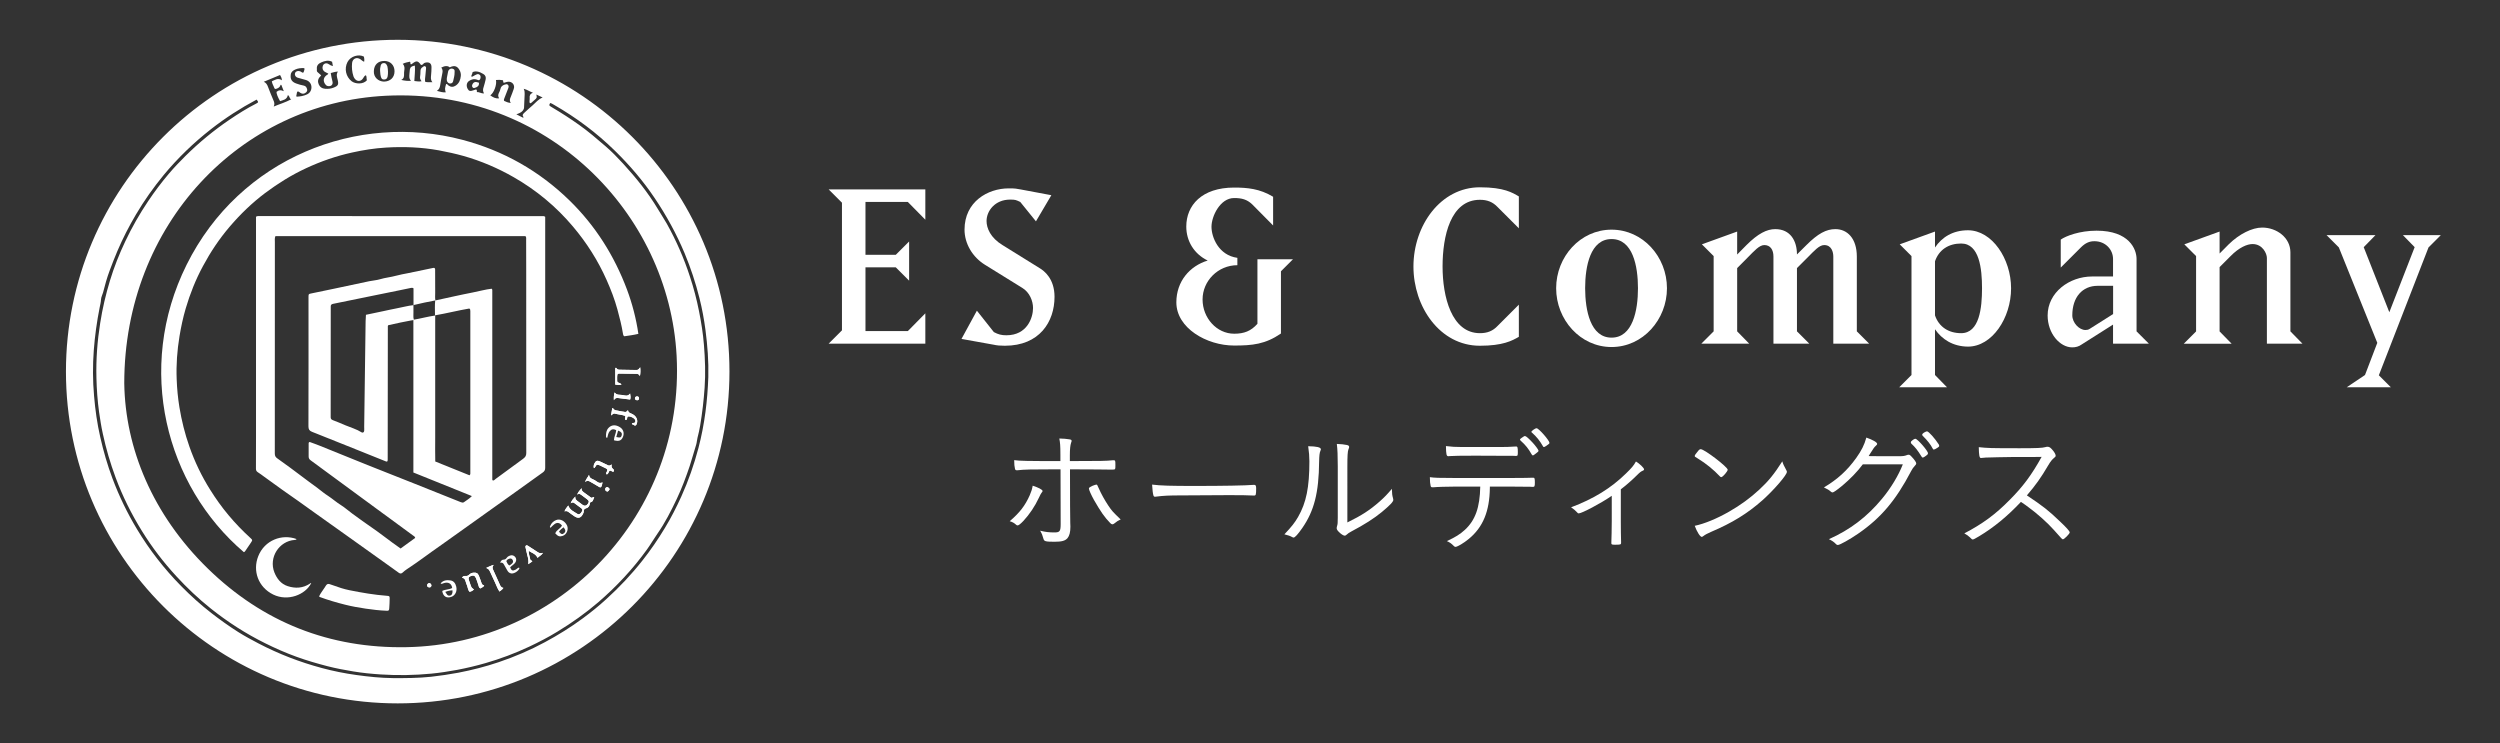<?xml version="1.0" encoding="utf-8"?>
<!-- Generator: Adobe Illustrator 25.2.0, SVG Export Plug-In . SVG Version: 6.00 Build 0)  -->
<svg version="1.1" id="レイヤー_1" xmlns="http://www.w3.org/2000/svg" xmlns:xlink="http://www.w3.org/1999/xlink" x="0px"
	 y="0px" viewBox="0 0 370 110" style="enable-background:new 0 0 370 110;" xml:space="preserve">
<rect x="0" y="0" width="370" height="110" fill="#333333" stroke="none"/>
<style type="text/css">
	.st0{fill:#FFF;}
	.st1{fill:none;}
</style>
<g>
	<g>
		<g>
			<g>
				<g>
					<g>
						<g>
							<path class="st0" d="M136.95,50.86h-14.31l1.97-1.97V30l-1.97-1.97h14.31v4.49l-2.59-2.63h-6.27v7.82h4.49l1.97-1.97v5.8
								l-1.97-1.97h-4.49V49h6.27l2.59-2.63V50.86z"/>
							<path class="st0" d="M156.07,43.93c0,3.68-2.21,7.24-7.35,7.24c-0.7,0-1.16-0.04-1.7-0.16l-4.72-0.85l2.28-4.18l2.51,3.17
								c0.66,0.35,1.12,0.47,1.86,0.47c3.06,0,3.94-2.59,3.94-4.03c0-1.04-0.5-2.32-1.59-2.98l-5.49-3.4
								c-1.9-1.16-3.06-3.18-3.06-5.22c0-4.14,3.44-6.11,6.54-6.11c1.04,0,1.08,0.04,1.78,0.16l4.53,0.85l-2.28,3.87L151,29.89
								c-0.66-0.31-0.73-0.35-1.51-0.35c-2.21,0-3.48,1.66-3.48,3.17c0,1.05,0.58,2.48,2.36,3.56l5.49,3.41
								C154.56,40.1,156.07,41.26,156.07,43.93z"/>
							<path class="st0" d="M179.3,33.56c0,1.55,1.05,4.22,3.83,4.6v1.09c-2.86,0-5.15,2.32-5.15,5.07c0,2.74,2.09,5.07,4.68,5.07
								c1.47,0,2.48-0.39,3.44-1.47v-9.55h5.26l-1.78,1.78v9.21c-2.32,1.59-4.22,1.78-6.93,1.78c-4.06,0-8.55-2.59-8.55-6.39
								c0-3.1,1.97-5.38,4.64-6.19c-2.01-0.97-3.17-2.87-3.17-5.03c0-3.13,2.28-5.77,7.08-5.77c1.93,0,3.79,0.16,5.77,1.36v4.25
								l-3.1-3.13c-0.77-0.73-1.55-0.93-2.67-0.93C180.58,29.31,179.3,32.01,179.3,33.56z"/>
							<path class="st0" d="M219.02,27.72c3.6,0,4.84,0.81,5.77,1.35v4.72l-3.13-3.13c-0.74-0.78-1.55-1.09-2.63-1.09
								c-4.37,0-5.53,5.42-5.53,9.87s1.32,9.87,5.53,9.87c1.08,0,1.9-0.31,2.63-1.09l3.13-3.13v4.76c-1.01,0.58-2.36,1.32-5.77,1.32
								c-5.92,0-9.83-5.77-9.83-11.72C209.19,33.37,213.21,27.72,219.02,27.72z"/>
							<path class="st0" d="M230.31,42.66c0-4.65,3.56-8.67,8.2-8.67s8.2,4.02,8.2,8.67c0,4.64-3.56,8.7-8.2,8.7
								S230.31,47.3,230.31,42.66z M238.51,49.97c3.13,0,3.91-4.03,3.91-7.31c0-3.29-0.77-7.28-3.91-7.28
								c-3.13,0-3.91,3.99-3.91,7.28C234.61,45.94,235.38,49.97,238.51,49.97z"/>
							<path class="st0" d="M258.48,36.27c1.7-1.7,3.02-2.36,4.26-2.36c2.24,0,3.21,1.74,3.21,3.75l1.4-1.39
								c1.7-1.7,2.94-2.36,4.29-2.36c1.74,0,3.17,1.35,3.17,4.06v11.07l1.82,1.82h-5.3V37.97c0-0.62-0.23-1.7-1.35-1.7
								c-0.74,0-1.47,0.85-2.44,1.82l-1.59,1.59v9.36l1.82,1.82h-5.3V37.97c0-1.01-0.46-1.7-1.35-1.7c-0.74,0-1.47,0.85-2.44,1.82
								l-1.58,1.59v9.36l1.78,1.82h-7.08l1.82-1.82V37.9l-1.74-1.74l5.22-1.89v3.4L258.48,36.27z"/>
							<path class="st0" d="M286.38,48.73v6.77l1.78,1.82h-7.08l1.82-1.82V37.9l-1.74-1.74l5.22-1.89v2.36
								c1.01-1.51,2.63-2.55,4.88-2.55c3.56,0,6.38,4.22,6.38,8.59c0,4.41-2.82,8.63-6.38,8.63
								C289.01,51.28,287.39,50.2,286.38,48.73z M286.38,38.67v8.01c0.58,1.7,2.01,2.63,3.87,2.63c2.71,0,3.09-3.75,3.09-6.65
								c0-2.9-0.39-6.62-3.09-6.62C288.39,36.04,286.96,36.97,286.38,38.67z"/>
							<path class="st0" d="M307.97,36.62l-2.98,2.98v-4.14c0.77-0.54,2.79-1.32,5.3-1.32c4.84,0,5.92,2.75,5.92,4.18v10.72
								l1.82,1.82h-5.3v-2.82l-4.64,2.94c-0.43,0.31-0.89,0.43-1.4,0.43c-1.82,0-3.64-2.05-3.64-4.72c0-3.41,3.21-5.77,6.58-5.77
								h3.1v-2.59c0-1.39-1.12-2.63-2.75-2.63C309.25,35.69,308.63,35.96,307.97,36.62z M310.45,42.3c-2.25,0-3.75,1.67-3.75,4.37
								c0,1.12,1.04,2.17,1.94,2.17c0.27,0,0.42-0.04,0.62-0.16l3.48-2.2V42.3H310.45z"/>
							<path class="st0" d="M329.89,36.12c1.51-1.47,3.41-2.44,4.91-2.44c2.13,0,4.18,1.47,4.18,3.67v11.69l1.78,1.82h-5.26V38.17
								c0-0.62-0.62-2.05-2.12-2.05c-0.78,0-1.97,0.47-3.29,1.82l-1.59,1.59v9.52l1.78,1.82h-7.08l1.82-1.82V37.9l-1.74-1.74
								l5.22-1.89v3.25L329.89,36.12z"/>
							<path class="st0" d="M346.15,36.62l-1.82-1.82h7.24l-1.74,1.78l3.79,9.63l3.75-9.63l-1.74-1.78h5.61l-1.82,1.82l-7.35,18.92
								l1.78,1.78h-6.54l2.71-1.82l1.82-4.76L346.15,36.62z"/>
						</g>
					</g>
				</g>
			</g>
		</g>
		<g>
			<path class="st0" d="M46.06,86.31c-0.88,1.73-3.47,2.73-5.61,1.69c-2.26-1.1-3.08-3.54-2.23-5.68c0.94-2.38,3.52-3.34,5.67-2.54
				c-0.06,0.12-0.17,0.12-0.28,0.13c-2.31,0.17-3.87,2.6-3,4.81c0.37,0.92,0.97,1.71,1.97,2.03c1.14,0.37,2.25,0.31,3.28-0.37
				C45.91,86.36,45.97,86.26,46.06,86.31"/>
			<path class="st0" d="M47.23,88.26c0.19-0.45,0.52-0.82,0.77-1.23c0.44-0.72,0.46-0.71,1.22-0.43c0.81,0.3,1.64,0.58,2.49,0.75
				c1.84,0.37,3.69,0.69,5.57,0.83c0.35,0.02,0.4,0.06,0.39,0.4c-0.01,0.48-0.02,0.95-0.06,1.43c-0.02,0.35-0.08,0.4-0.41,0.38
				c-1.03-0.04-2.05-0.16-3.07-0.31c-1.02-0.15-2.03-0.33-3.03-0.58c-1.28-0.32-2.55-0.69-3.79-1.15
				C47.29,88.33,47.27,88.3,47.23,88.26"/>
			<path class="st0" d="M36.09,81.72c-11.53-9.82-16.11-27.17-8.47-42.54C35.5,23.34,52.94,16.59,68.46,20.7
				c6.05,1.6,11.34,4.59,15.83,8.97c3.83,3.74,6.62,8.17,8.5,13.17c0.79,2.12,1.36,4.31,1.69,6.57c-0.74,0.18-1.43,0.26-2.09,0.36
				c-0.16-0.12-0.17-0.26-0.19-0.38c-0.19-1.21-0.5-2.39-0.82-3.58c-0.41-1.51-0.97-2.95-1.6-4.37c-1.28-2.88-2.95-5.51-4.98-7.91
				c-2.49-2.96-5.43-5.39-8.78-7.31c-2.34-1.34-4.8-2.39-7.39-3.13c-1.22-0.34-2.44-0.61-3.68-0.84c-2.6-0.47-5.21-0.57-7.83-0.41
				c-1.68,0.1-3.34,0.36-5,0.73c-2.37,0.52-4.64,1.31-6.83,2.33c-2.15,1-4.14,2.24-6.04,3.66c-1.94,1.46-3.67,3.13-5.25,4.98
				c-1.54,1.8-2.84,3.75-3.96,5.84c-1.08,2-1.92,4.11-2.56,6.29c-0.39,1.33-0.68,2.69-0.91,4.07c-0.35,2.13-0.51,4.26-0.42,6.41
				c0.05,1.37,0.18,2.74,0.4,4.1c0.33,2,0.81,3.94,1.48,5.84c0.79,2.25,1.81,4.38,3.08,6.4c0.82,1.31,1.71,2.56,2.7,3.74
				c1,1.2,2.08,2.32,3.23,3.37c0.35,0.32,0.35,0.33,0.09,0.72c-0.25,0.38-0.51,0.76-0.77,1.14C36.28,81.56,36.23,81.68,36.09,81.72"
				/>
			<g>
				<path class="st0" d="M66.62,12.36c0.25,0,0.41-0.14,0.45-0.37c0.08-0.4,0.22-0.79,0.21-1.28c-0.02-0.12,0.09-0.36-0.17-0.49
					c-0.19-0.1-0.38-0.1-0.55,0.02c-0.15,0.09-0.22,0.24-0.25,0.4c-0.06,0.29-0.12,0.57-0.17,0.86c-0.02,0.14-0.03,0.29,0,0.44
					C66.18,12.17,66.41,12.37,66.62,12.36z"/>
				<path class="st0" d="M56.3,11.03c0.01,0.1,0.04,0.19,0.06,0.29c0.09,0.34,0.21,0.45,0.47,0.45c0.31,0,0.47-0.14,0.54-0.46
					c0.09-0.49,0.06-0.97-0.03-1.46c-0.02-0.09-0.08-0.18-0.12-0.26c-0.1-0.2-0.28-0.28-0.49-0.25c-0.19,0.03-0.32,0.15-0.38,0.34
					c-0.08,0.29-0.12,0.58-0.09,0.88C56.28,10.71,56.28,10.87,56.3,11.03z"/>
				<path class="st0" d="M70.31,12.99c0.35-0.11,0.63-0.28,0.57-0.75c-0.54-0.2-0.81-0.11-0.98,0.29c-0.06,0.15-0.05,0.29,0.06,0.41
					C70.04,13.06,70.17,13.04,70.31,12.99z"/>
				<path class="st0" d="M58.86,5.89c-27.12,0-49.1,21.99-49.1,49.1c0,27.12,21.98,49.11,49.1,49.11c27.12,0,49.1-21.99,49.1-49.11
					C107.97,27.88,85.98,5.89,58.86,5.89z M77.35,16.4c0.12-0.15,0.2-0.29,0.21-0.48c0.03-0.67,0.06-1.34,0.09-2.01
					c0.01-0.24-0.01-0.48-0.14-0.77c0.52,0.12,0.87,0.41,1.36,0.58c-0.41,0.16-0.52,0.43-0.48,0.79c0.03,0.24-0.08,0.49,0.01,0.73
					c0.14,0.09,0.22-0.01,0.3-0.08c0.13-0.12,0.27-0.24,0.41-0.36c0.37-0.32,0.37-0.32,0.27-0.81c0.3,0.14,0.57,0.27,0.93,0.44
					c-0.65,0.26-1.01,0.75-1.46,1.14c-0.44,0.36-0.85,0.76-1.27,1.14c-0.2,0.18-0.34,0.36-0.07,0.64c-0.04,0.02-0.08,0.04-0.12,0.06
					c-0.29-0.15-0.58-0.3-0.97-0.49C76.84,16.77,77.13,16.65,77.35,16.4z M73.4,11.84c0.37-0.04,0.7-0.03,1.01,0.03
					c0.12,0.12,0.02,0.25,0.11,0.36c0.03,0,0.08,0.01,0.12,0.01c0.17-0.05,0.34-0.12,0.52-0.14c0.64-0.08,1.11,0.49,0.86,1.1
					c-0.15,0.38-0.26,0.78-0.43,1.15c-0.12,0.27-0.23,0.55,0.01,0.89c-0.41-0.04-0.71-0.17-0.99-0.31
					c-0.08-0.18,0.01-0.31,0.06-0.45c0.18-0.47,0.37-0.94,0.55-1.42c0.07-0.18,0.1-0.36-0.05-0.51c-0.14-0.14-0.31-0.08-0.47-0.03
					c-0.33,0.11-0.57,0.28-0.64,0.66c-0.04,0.19-0.12,0.38-0.21,0.55c-0.13,0.26-0.18,0.52,0.02,0.82
					c-0.54,0.07-0.92-0.16-1.31-0.44C73.11,13.74,73.56,12.51,73.4,11.84z M69.41,11.99c0.36-0.25,0.77-0.36,1.2-0.19
					c0.14,0.06,0.27,0.13,0.4-0.01c0.14-0.15,0.16-0.51,0.05-0.65c-0.13-0.15-0.31-0.22-0.49-0.14c-0.2,0.07-0.38,0.19-0.56,0.29
					c-0.07,0.04-0.14,0.09-0.25,0.04c-0.04-0.19,0.15-0.34,0.15-0.53c-0.01-0.13,0.13-0.17,0.24-0.2c0.17-0.05,0.33-0.03,0.49-0.01
					c0.33,0.04,0.62,0.21,0.89,0.36c0.31,0.17,0.43,0.48,0.34,0.84c-0.09,0.36-0.17,0.73-0.29,1.09c-0.11,0.31-0.15,0.6,0.05,0.94
					c-0.43,0.04-0.71-0.23-1.01-0.18c-0.13-0.14,0.03-0.26-0.09-0.37c-0.03,0-0.08-0.03-0.13-0.02c-0.11,0.03-0.21,0.07-0.32,0.11
					c-0.47,0.18-0.69,0.13-0.87-0.22C68.98,12.7,69.05,12.24,69.41,11.99z M65.14,12.65c0.1-0.63,0.21-1.26,0.34-1.88
					c0.06-0.29,0.01-0.54-0.17-0.77c0.53-0.28,0.96-0.29,1.25-0.03c0.75-0.38,1.14-0.12,1.42,0.35c0.17,0.27,0.26,0.62,0.22,0.94
					c-0.06,0.55-0.24,1.06-0.74,1.4c-0.37,0.25-0.73,0.25-1.09-0.01c-0.1-0.07-0.16-0.22-0.34-0.23c-0.2,0.67-0.21,0.77-0.06,1.25
					c-0.44,0.03-0.84-0.09-1.31-0.22C64.99,13.23,65.09,12.96,65.14,12.65z M59.8,10.96c0-0.16,0-0.33,0.03-0.49
					c0.06-0.36,0.08-0.71-0.23-1.02c0.37-0.2,0.73-0.24,1.06-0.32c0.16,0.12,0.01,0.28,0.13,0.39c0.03,0,0.08,0,0.12-0.02
					c0.04-0.02,0.08-0.06,0.12-0.09c0.6-0.47,0.83-0.43,1.27,0.2c0.15,0.02,0.27-0.06,0.36-0.17c0.1-0.12,0.23-0.16,0.38-0.19
					c0.53-0.07,0.82,0.15,0.82,0.7c0,0.39-0.02,0.78-0.06,1.17c-0.03,0.36-0.09,0.71,0.2,1.05c-0.39,0-0.71,0.02-1.06-0.05
					c-0.09-0.3-0.01-0.59,0.01-0.87c0.03-0.36,0.07-0.72,0.1-1.07c0.01-0.15,0.03-0.31-0.15-0.38c-0.15-0.06-0.24,0.07-0.35,0.13
					c-0.23,0.14-0.33,0.34-0.32,0.61c0,0.28-0.02,0.56-0.06,0.83c-0.04,0.24,0.06,0.44,0.22,0.65c-0.4,0.09-0.7,0-1.07-0.03
					c0.03-0.78,0.15-1.53,0.08-2.28c-0.46,0.06-0.69,0.24-0.74,0.57c-0.03,0.21-0.05,0.42-0.06,0.64c-0.02,0.35-0.09,0.71,0.23,1.04
					c-0.5,0.04-0.92-0.01-1.45-0.13C59.82,11.61,59.8,11.28,59.8,10.96z M100.14,52.67c1.24,23.46-17.26,42.68-39.94,43.11
					C48.8,96,38.9,92.1,30.73,84.12c-8.17-7.98-12.19-17.79-12.34-27.38c0-23.54,17.16-41.5,38.75-42.57
					C80.84,13,99.01,31.46,100.14,52.67z M56.87,9.02c0.9,0,1.52,0.62,1.52,1.53c0,0.92-0.62,1.51-1.57,1.53
					c-0.83-0.03-1.54-0.63-1.49-1.55C55.36,9.55,55.98,9.02,56.87,9.02z M51.43,9.18c0.46-0.88,1.67-1.21,2.43-0.8
					c0.05,0.23,0.09,0.47,0.03,0.76c-0.24-0.09-0.38-0.25-0.55-0.37c-0.54-0.37-1.15-0.11-1.23,0.54c-0.07,0.67-0.01,1.34,0.2,1.98
					c0.04,0.12,0.11,0.24,0.18,0.34c0.34,0.48,0.95,0.46,1.25-0.05c0.11-0.18,0.19-0.36,0.42-0.45c0.14,0.25,0.06,0.53,0.14,0.75
					c-0.53,0.62-1.67,0.58-2.25,0.15C51.19,11.36,50.92,10.17,51.43,9.18z M46.9,10.23c-0.07-0.5,0.21-0.81,0.63-0.99
					c0.51-0.22,1.05-0.39,1.62-0.1c0.04,0.2,0.08,0.4,0.12,0.64c-0.24-0.06-0.42-0.14-0.59-0.27c-0.27-0.19-0.55-0.19-0.75,0
					c-0.23,0.22-0.27,0.64-0.08,0.9c0.12,0.18,0.27,0.27,0.74,0.48c-0.05,0.15-0.15,0.16-0.23,0.22c-0.47,0.34-0.57,0.79-0.28,1.28
					c0.09,0.15,0.22,0.29,0.4,0.34c0.51,0.12,0.86-0.2,0.72-0.7c-0.11-0.4-0.18-0.79-0.25-1.22c0.34-0.09,0.65-0.2,1.06-0.22
					c-0.29,0.44-0.13,0.84-0.03,1.24c0.16,0.69,0.06,0.88-0.61,1.14c-0.4,0.16-0.81,0.2-1.24,0.17c-0.46-0.03-0.8-0.27-0.97-0.68
					c-0.17-0.4-0.11-0.81,0.23-1.13c0.04-0.04,0.08-0.1,0.14-0.18c-0.22-0.19-0.43-0.38-0.58-0.52
					C46.84,10.45,46.92,10.34,46.9,10.23z M43.03,11.04c0.05-0.41,0.36-0.61,0.64-0.74c0.42-0.2,0.9-0.24,1.36-0.22
					c0.08,0.17,0,0.29-0.03,0.41c-0.08,0.32-0.14,0.34-0.41,0.16c-0.04-0.03-0.08-0.06-0.13-0.08c-0.3-0.14-0.67-0.04-0.77,0.2
					c-0.13,0.29,0.03,0.62,0.37,0.73c0.39,0.12,0.79,0.22,1.18,0.33c0.48,0.13,0.8,0.5,0.85,0.96c0.05,0.5-0.18,0.95-0.63,1.17
					c-0.49,0.24-1.02,0.32-1.57,0.35c-0.06-0.14-0.03-0.22,0-0.29c0.05-0.15,0.02-0.33,0.13-0.47c0.19-0.05,0.3,0.11,0.43,0.19
					c0.25,0.15,0.49,0.19,0.73,0.02c0.18-0.12,0.34-0.28,0.28-0.53c-0.07-0.27-0.18-0.51-0.53-0.57c-0.37-0.06-0.73-0.18-1.08-0.3
					C43.17,12.12,42.94,11.7,43.03,11.04z M41.45,11.1c0.13,0.23,0.26,0.44,0.27,0.78c-0.59-0.41-1.02-0.04-1.49,0.15
					c0.05,0.39,0.26,0.67,0.37,1c0.05,0.15,0.19,0.16,0.33,0.1c0.28-0.1,0.52-0.24,0.6-0.58c0.04,0.01,0.07,0.01,0.11,0.02
					c0.11,0.28,0.22,0.56,0.36,0.93c-0.42-0.22-0.77-0.17-1.08,0.1c0.01,0.3,0.16,0.71,0.53,1.37c0.46-0.17,1.01-0.21,1.15-0.89
					c0.31,0.13,0.18,0.48,0.5,0.62c-0.89,0.47-1.75,0.71-2.59,1.07c0.18-0.36,0.08-0.67-0.07-0.99c-0.28-0.63-0.52-1.27-0.77-1.91
					c-0.12-0.32-0.26-0.61-0.63-0.77C39.83,11.76,40.63,11.44,41.45,11.1z M104.41,60.97c-0.24,1.8-0.58,3.58-1.04,5.34
					c-0.65,2.45-1.48,4.84-2.53,7.16c-0.73,1.61-1.53,3.18-2.45,4.69c-1,1.66-2.09,3.25-3.29,4.77c-1.63,2.08-3.44,3.99-5.39,5.76
					c-1.1,1.01-2.26,1.94-3.45,2.82c-1.78,1.32-3.66,2.48-5.61,3.53c-2.2,1.19-4.48,2.16-6.84,2.96c-1.95,0.66-3.95,1.17-5.97,1.56
					c-1.34,0.25-2.68,0.45-4.03,0.6c-1.88,0.2-3.76,0.21-5.65,0.2c-1.83-0.02-3.63-0.21-5.43-0.46c-1.72-0.24-3.42-0.58-5.09-1.03
					c-3.25-0.87-6.37-2.07-9.36-3.63c-1.03-0.54-2.06-1.09-3.04-1.71c-1.36-0.86-2.67-1.8-3.95-2.79c-1.59-1.23-3.08-2.58-4.49-4.01
					c-2.5-2.54-4.68-5.34-6.52-8.4c-1.44-2.39-2.65-4.89-3.63-7.5c-0.75-2-1.34-4.04-1.81-6.12c-0.46-2.01-0.75-4.06-0.92-6.11
					c-0.2-2.25-0.21-4.52-0.04-6.78c0.16-2.11,0.45-4.2,0.86-6.27c0.08-0.42,0.19-0.82,0.21-1.25c0.02-0.34,0.21-0.66,0.3-1
					c0.28-1.1,0.58-2.2,0.98-3.26c0.36-0.96,0.73-1.92,1.13-2.86c0.8-1.88,1.73-3.69,2.77-5.45c1.21-2.05,2.58-3.98,4.09-5.82
					c2.08-2.51,4.42-4.77,6.99-6.78c2.12-1.66,4.37-3.11,6.77-4.39c0.29,0.38,0.29,0.41-0.08,0.6c-1.36,0.69-2.65,1.51-3.91,2.36
					c-2.35,1.59-4.54,3.4-6.55,5.39c-0.85,0.84-1.68,1.71-2.45,2.62c-1.1,1.3-2.12,2.65-3.07,4.07c-1.27,1.89-2.4,3.87-3.37,5.92
					c-0.9,1.89-1.67,3.83-2.28,5.84c-0.62,2.05-1.11,4.13-1.44,6.26c-0.43,2.7-0.63,5.4-0.56,8.13c0.04,1.69,0.16,3.37,0.39,5.04
					c0.16,1.09,0.32,2.17,0.56,3.24c0.47,2.19,1.1,4.34,1.88,6.44c1.03,2.79,2.35,5.43,3.91,7.95c1.48,2.4,3.19,4.63,5.1,6.7
					c1.57,1.71,3.26,3.31,5.08,4.76c2.51,2,5.18,3.72,8.05,5.14c1.52,0.76,3.08,1.44,4.68,2.02c1.49,0.54,3.01,0.98,4.55,1.38
					c1.25,0.32,2.52,0.56,3.8,0.77c1.36,0.23,2.73,0.36,4.1,0.45c2.49,0.16,4.98,0.12,7.46-0.12c1.29-0.12,2.57-0.33,3.84-0.56
					c1.41-0.27,2.81-0.6,4.19-1c2.22-0.64,4.37-1.45,6.46-2.43c1.44-0.68,2.85-1.41,4.2-2.24c2.12-1.29,4.14-2.72,6.03-4.34
					c2.7-2.33,5.12-4.92,7.21-7.82c0.54-0.75,1-1.56,1.53-2.31c1.14-1.63,2.03-3.39,2.88-5.18c0.75-1.58,1.35-3.2,1.91-4.86
					c0.35-1.05,0.62-2.12,0.96-3.18c0.1-0.33,0.1-0.67,0.19-1c0.15-0.59,0.29-1.18,0.39-1.79c0.31-1.86,0.53-3.72,0.66-5.61
					c0.15-2.11,0.07-4.22-0.1-6.33c-0.13-1.68-0.4-3.35-0.73-5c-0.34-1.72-0.78-3.41-1.33-5.07c-0.89-2.75-2.04-5.38-3.45-7.9
					c-0.41-0.72-0.88-1.41-1.3-2.13c-1.46-2.44-3.24-4.64-5.15-6.73c-0.83-0.9-1.68-1.78-2.61-2.58c-1.27-1.09-2.54-2.19-3.91-3.16
					c-1.28-0.91-2.6-1.76-3.95-2.56c-0.09-0.06-0.2-0.11-0.29-0.18c-0.21-0.15-0.21-0.16-0.04-0.49c0.2,0.04,0.37,0.15,0.56,0.26
					c3.29,1.89,6.31,4.14,9.02,6.8c2.19,2.14,4.18,4.46,5.89,7.01c1.74,2.58,3.22,5.29,4.43,8.16c0.9,2.16,1.63,4.38,2.2,6.65
					c0.39,1.55,0.68,3.13,0.89,4.72c0.3,2.31,0.48,4.63,0.42,6.96C104.77,57.51,104.64,59.24,104.41,60.97z"/>
			</g>
			<path class="st0" d="M37.89,32.07c0.12-0.04,0.19-0.09,0.27-0.09c14.11,0,28.22,0,42.32,0.01c0.06,0,0.12,0.05,0.21,0.1
				c0,0.2,0,0.42,0,0.63c0,12.17-0.01,24.35,0,36.52c0,0.33-0.12,0.52-0.35,0.68c-1.6,1.15-3.2,2.29-4.8,3.44
				c-2.63,1.88-5.26,3.75-7.89,5.63c-0.87,0.62-1.72,1.24-2.6,1.85c-1.62,1.12-3.18,2.33-4.84,3.41c-0.23,0.14-0.44,0.33-0.64,0.51
				c-0.19,0.17-0.37,0.15-0.57,0c-0.55-0.41-1.11-0.81-1.67-1.2c-1.98-1.41-3.97-2.82-5.94-4.24c-1.61-1.17-3.25-2.29-4.86-3.46
				c-1.56-1.15-3.16-2.24-4.74-3.36c-0.9-0.64-1.8-1.3-2.7-1.95c-0.31-0.23-0.62-0.46-0.95-0.67c-0.21-0.14-0.26-0.3-0.26-0.54
				c0.01-1.52,0.01-3.05,0.01-4.57c0-10.62,0-21.24,0-31.86C37.89,32.62,37.89,32.34,37.89,32.07 M61.2,45.15v-2.48
				c-0.17-0.11-0.3-0.07-0.42-0.05c-0.55,0.11-1.09,0.22-1.64,0.34c-1.44,0.29-2.88,0.59-4.32,0.88c-0.97,0.2-1.92,0.4-2.89,0.59
				c-0.88,0.18-1.76,0.37-2.64,0.54c-0.23,0.05-0.35,0.15-0.34,0.4c0.01,0.12,0,0.23,0,0.35c0,4.97-0.01,9.93-0.01,14.9
				c0,0.36,0.01,0.72,0,1.08c-0.01,0.23,0.05,0.38,0.31,0.48c0.63,0.23,1.24,0.5,1.86,0.76c0.81,0.34,1.66,0.57,2.41,1.05
				c0.17,0.11,0.37-0.02,0.38-0.23c0.02-0.19,0-0.39,0-0.59c0.07-5.21,0.14-10.42,0.21-15.63c0.01-0.31,0.03-0.61,0.05-0.95
				c0.88-0.18,1.72-0.36,2.57-0.54c0.66-0.14,1.31-0.29,1.96-0.41c0.84-0.15,1.65-0.39,2.5-0.48c0,0.36-0.01,0.72,0,1.08
				c0.02,0.35-0.06,0.71,0.06,1.07c1.06-0.17,2.08-0.47,3.16-0.61c0,1.26,0,2.45,0,3.64c0,1.2,0,2.39,0,3.59c0,1.2,0,2.39,0,3.59
				v3.64c0,1.2,0,2.39,0,3.59c0,1.19-0.02,2.38,0.01,3.55c1.74,0.7,3.42,1.38,5.06,2.04c0.07-0.06,0.09-0.07,0.09-0.09
				c0.01-0.05,0.04-0.09,0.04-0.14c0-8.02,0-16.05,0-24.08c0-0.08-0.01-0.16-0.03-0.24c0-0.01-0.01-0.03-0.03-0.04
				c-0.01-0.01-0.02-0.02-0.09-0.09c-1.65,0.28-3.32,0.71-5.08,1.01c-0.01-0.78-0.04-1.49,0.03-2.2c0.93-0.2,1.86-0.41,2.79-0.61
				c0.93-0.2,1.85-0.4,2.79-0.58c0.94-0.18,1.86-0.45,2.78-0.55c0.05,0.07,0.06,0.08,0.07,0.1c0.01,0.01,0.01,0.03,0.01,0.05
				c0,0.02,0.01,0.03,0.01,0.05c0,0.01,0,0.03,0,0.05c0,9.28,0,18.55,0,27.83c0,0.03,0,0.07,0,0.1c0,0.02,0,0.03,0,0.05
				c0,0.02,0,0.03,0.01,0.05c0,0.02,0.01,0.03,0.02,0.04c0,0.02,0.01,0.03,0.02,0.04c0.01,0.01,0.03,0.02,0.06,0.03
				c0.17-0.01,0.27-0.15,0.4-0.25c1.34-0.99,2.7-1.96,4.04-2.96c0.32-0.24,0.48-0.44,0.48-0.85c-0.01-9.1-0.01-18.19-0.01-27.29
				c0-1.43,0-2.85-0.01-4.28c0-0.17,0.05-0.36-0.1-0.54H40.76c-0.13,0.31-0.08,0.61-0.08,0.9c0,10.42,0,20.85-0.01,31.27
				c0,0.35,0.11,0.54,0.37,0.72c0.65,0.46,1.3,0.94,1.95,1.41c0.92,0.68,1.84,1.36,2.74,2.05c0.41,0.31,0.84,0.6,1.25,0.92
				c0.52,0.4,1.04,0.83,1.59,1.18c0.65,0.43,1.22,0.94,1.88,1.35c0.61,0.38,1.14,0.87,1.72,1.29c0.98,0.71,1.96,1.43,2.96,2.11
				c1.01,0.69,1.98,1.46,2.97,2.18c0.39,0.29,0.79,0.57,1.19,0.85c0.74-0.54,1.45-1.06,2.16-1.57c-0.05-0.22-0.2-0.27-0.31-0.35
				c-1.85-1.36-3.7-2.72-5.55-4.07c-3.21-2.35-6.4-4.71-9.61-7.06c-0.21-0.15-0.3-0.32-0.3-0.57c0.01-0.66,0-1.31,0-1.96
				c0-0.07,0.01-0.13,0.15-0.19c0.47,0.18,0.99,0.35,1.5,0.56c2.35,0.95,4.7,1.91,7.05,2.85c2.29,0.91,4.59,1.82,6.89,2.73
				c2.31,0.92,4.62,1.84,6.93,2.77c0.16,0.06,0.33,0.11,0.47,0c0.37-0.28,0.79-0.5,1.17-0.9c-2.92-1.18-5.78-2.33-8.66-3.49V47.36
				c-1.31,0.23-2.53,0.51-3.72,0.77c-0.05,0.09-0.06,0.1-0.06,0.12c-0.01,6.59-0.01,13.17-0.02,19.76c0,0.05,0,0.1-0.01,0.14
				c-0.01,0.03-0.01,0.07-0.03,0.1c-0.01,0.01-0.01,0.03-0.03,0.04c-0.01,0.01-0.03,0.01-0.04,0.02c-0.03,0-0.07,0.01-0.1,0
				c-2.03-0.81-4.05-1.63-6.08-2.44c-1.64-0.66-3.27-1.32-4.91-1.96c-0.39-0.15-0.53-0.37-0.53-0.8c0.02-6,0.01-12,0.01-17.99
				c0-0.41-0.01-0.82,0-1.23c0.01-0.38,0.02-0.38,0.41-0.46c1.14-0.24,2.28-0.47,3.41-0.71c1.73-0.36,3.46-0.73,5.18-1.1
				c0.53-0.11,1.08-0.14,1.58-0.29c0.78-0.24,1.59-0.3,2.37-0.52c0.58-0.16,1.18-0.26,1.77-0.38c1.24-0.26,2.47-0.51,3.7-0.77
				c0.1-0.02,0.19-0.04,0.27,0.05c0.06,0.07,0.05,0.15,0.05,0.23c0,1.13,0,2.26,0.01,3.39c0,0.38-0.04,0.75,0.03,1.13
				C63.37,44.65,62.28,44.9,61.2,45.15"/>
			<path class="st0" d="M85.42,73.2c0.33-0.21,0.51-0.03,0.7,0.11c0.25,0.2,0.5,0.37,0.75,0.56c0.31,0.24,0.34,0.4,0.13,0.69
				c-0.21,0.3-0.47,0.36-0.76,0.17c-0.23-0.16-0.45-0.33-0.67-0.5c-0.23-0.17-0.48-0.32-0.43-0.75c-0.29,0.33-0.52,0.55-0.69,1.01
				c0.38-0.28,0.53-0.04,0.72,0.09c0.27,0.19,0.53,0.38,0.79,0.58c0.26,0.2,0.28,0.27,0.14,0.57c-0.13,0.28-0.42,0.47-0.62,0.34
				c-0.51-0.34-1.14-0.56-1.38-1.26c-0.22,0.28-0.44,0.53-0.56,0.87c0.28-0.1,0.47-0.02,0.66,0.14c0.27,0.22,0.55,0.41,0.84,0.6
				c0.53,0.34,0.91,0.24,1.21-0.32c0.08-0.14,0.15-0.3,0.14-0.46c-0.01-0.21,0.12-0.36,0.3-0.4c0.38-0.09,0.52-0.34,0.6-0.67
				c0.02-0.09,0.01-0.23,0.12-0.25c0.41-0.09,0.36-0.47,0.53-0.71c-0.19-0.13-0.24,0.11-0.44,0.05c-0.28-0.21-0.61-0.44-0.94-0.68
				c-0.24-0.18-0.53-0.32-0.48-0.74C85.86,72.55,85.57,72.76,85.42,73.2"/>
			<path class="st0" d="M94.71,55.66c0.08-0.42,0.1-0.82,0.04-1.29c-0.3,0.4-0.3,0.4-0.69,0.4c-0.77-0.01-1.54-0.03-2.31-0.04
				c-0.19,0-0.36-0.01-0.48-0.19c-0.04-0.07-0.1-0.13-0.21-0.06v2.45c0.32,0.01,0.61,0.12,0.92,0c-0.11-0.19-0.28-0.22-0.43-0.28
				c-0.13-0.06-0.22-0.14-0.21-0.29c0.01-0.34-0.04-0.68,0.06-1c0.17-0.09,0.34-0.06,0.5-0.06c0.72,0.01,1.44,0.03,2.16,0.03
				C94.34,55.31,94.57,55.35,94.71,55.66"/>
			<path class="st0" d="M68.38,85.52c0.34,0.02,0.45,0.23,0.52,0.51c0.05,0.19,0.12,0.37,0.19,0.55c0.15,0.32,0.13,0.71,0.4,1
				c0.26-0.04,0.46-0.16,0.65-0.35c-0.35-0.24-0.35-0.24-0.5-0.65c-0.08-0.23-0.16-0.46-0.24-0.7c-0.12-0.36-0.05-0.5,0.3-0.64
				c0.35-0.14,0.59-0.05,0.74,0.32c0.15,0.38,0.27,0.76,0.39,1.15c0.05,0.16,0.07,0.32,0.31,0.37c0.12-0.18,0.44-0.14,0.51-0.48
				c-0.25,0.02-0.33-0.14-0.4-0.34c-0.12-0.35-0.24-0.71-0.38-1.05c-0.17-0.39-0.35-0.48-0.77-0.46c-0.24,0.02-0.46,0.1-0.62,0.26
				c-0.17,0.18-0.35,0.26-0.61,0.23C68.71,85.23,68.52,85.24,68.38,85.52"/>
			<path class="st0" d="M90.71,60.39c-0.03,0.02-0.07,0.03-0.1,0.04c-0.06,0.33-0.12,0.65-0.18,1.06c0.22-0.13,0.34-0.34,0.55-0.28
				c0.52,0.14,1.06,0.16,1.57,0.35c0.04,0.21-0.13,0.4,0.02,0.59c0.39,0.02,0.12-0.44,0.4-0.52c0.28-0.02,0.57,0.1,0.83,0.28
				c0.16,0.11,0.28,0.29,0.23,0.51c-0.04,0.17-0.21,0.18-0.36,0.19c-0.07,0-0.12,0.02-0.15,0.09c0.01,0.13,0.13,0.12,0.22,0.16
				c0.1,0.05,0.18,0.14,0.28,0.12c0.1-0.03,0.13-0.08,0.17-0.14c0.33-0.65-0.03-1.34-0.76-1.63c-0.26-0.1-0.46-0.2-0.49-0.51
				c-0.28,0.31-0.28,0.31-0.68,0.23c-0.18-0.04-0.36-0.03-0.53-0.09C91.38,60.73,90.93,60.83,90.71,60.39"/>
			<path class="st0" d="M71.96,84.05c0.39,0.21,0.4,0.21,0.57,0.57c0.24,0.52,0.47,1.04,0.72,1.55c0.22,0.44,0.36,0.92,0.67,1.38
				c0.2-0.19,0.43-0.28,0.58-0.54c-0.35-0.05-0.45-0.32-0.56-0.56c-0.31-0.68-0.61-1.37-0.92-2.04c-0.12-0.25-0.22-0.48,0.06-0.81
				C72.62,83.73,72.32,83.89,71.96,84.05"/>
			<path class="st0" d="M78.25,81.52c0.45,0.31,1.03,0.43,1.31,1.04c0.22-0.26,0.57-0.35,0.79-0.74c-0.38,0.13-0.61,0-0.85-0.16
				c-0.4-0.27-0.8-0.51-1.2-0.78c-0.07-0.04-0.13-0.09-0.2-0.13c-0.09-0.06-0.19-0.07-0.27,0c-0.07,0.06-0.08,0.14-0.06,0.22
				c0.06,0.24,0.11,0.48,0.16,0.72c0.11,0.58,0.38,1.13,0.24,1.8c0.24-0.18,0.46-0.27,0.62-0.44c-0.11-0.11-0.29-0.11-0.32-0.29
				C78.41,82.37,78.22,81.99,78.25,81.52"/>
			<path class="st0" d="M90.54,68.74c-0.38,0.21-0.38,0.21-0.65,0.08c-0.37-0.17-0.73-0.35-1.1-0.52c-0.23-0.1-0.47-0.19-0.67,0.06
				c-0.21,0.27-0.33,0.57-0.24,0.92c0.05-0.01,0.07-0.01,0.08-0.02c0.04-0.05,0.08-0.1,0.12-0.15c0.2-0.37,0.3-0.41,0.69-0.23
				c0.3,0.13,0.59,0.3,0.88,0.43c0.23,0.1,0.29,0.24,0.17,0.46c-0.06,0.14-0.21,0.27-0.05,0.44c0.33-0.04,0.25-0.44,0.49-0.56
				c0.2-0.03,0.33,0.21,0.54,0.16c0.06-0.25,0.08-0.27-0.08-0.4C90.55,69.25,90.44,69.07,90.54,68.74"/>
			<path class="st0" d="M86.59,71.34c0.36-0.3,0.59-0.14,0.82-0.01c0.37,0.22,0.74,0.42,1.1,0.64c0.13,0.07,0.23,0.2,0.42,0.14
				c0.17-0.18,0.17-0.42,0.24-0.72c-0.52,0.26-0.82-0.12-1.15-0.32c-0.33-0.19-0.8-0.24-0.85-0.79
				C87.01,70.62,86.75,70.87,86.59,71.34"/>
			<path class="st0" d="M93.26,59.13c0.12-0.3,0.03-0.54,0-0.89c-0.36,0.49-0.78,0.28-1.15,0.22c-0.38-0.06-0.82,0.06-1.15-0.38
				c-0.1,0.39-0.13,0.7-0.1,1.15c0.23-0.42,0.53-0.34,0.81-0.3C92.18,58.99,92.7,59.07,93.26,59.13"/>
			<path class="st0" d="M63.85,86.63c-0.01-0.16-0.17-0.33-0.31-0.33c-0.17,0-0.35,0.19-0.33,0.36c0.02,0.2,0.17,0.27,0.35,0.28
				C63.75,86.93,63.84,86.81,63.85,86.63"/>
			<path class="st0" d="M94.58,58.96c-0.01-0.18-0.1-0.28-0.29-0.3c-0.17-0.01-0.33,0.13-0.32,0.29c0.01,0.2,0.15,0.28,0.33,0.28
				C94.46,59.24,94.56,59.15,94.58,58.96"/>
			<path class="st0" d="M90.23,72.37c-0.14-0.11-0.2-0.33-0.44-0.26c-0.13,0.04-0.22,0.16-0.22,0.3c0,0.21,0.15,0.31,0.33,0.35
				C90.05,72.68,90.15,72.57,90.23,72.37"/>
			<path class="st0" d="M85.42,73.2c0.15-0.44,0.44-0.65,0.67-0.95c-0.06,0.42,0.24,0.56,0.48,0.74c0.33,0.24,0.66,0.48,0.94,0.68
				c0.19,0.06,0.25-0.18,0.44-0.05c-0.17,0.24-0.12,0.63-0.53,0.71c-0.11,0.02-0.1,0.16-0.12,0.25c-0.08,0.34-0.22,0.58-0.6,0.67
				c-0.17,0.04-0.3,0.18-0.3,0.4c0.01,0.17-0.06,0.32-0.14,0.46c-0.29,0.56-0.68,0.66-1.21,0.32c-0.29-0.19-0.57-0.39-0.84-0.6
				c-0.19-0.16-0.38-0.25-0.66-0.14c0.12-0.34,0.34-0.59,0.56-0.87c0.24,0.69,0.87,0.92,1.38,1.26c0.19,0.13,0.49-0.06,0.62-0.34
				c0.15-0.3,0.13-0.37-0.14-0.57c-0.26-0.2-0.53-0.39-0.79-0.58c-0.19-0.13-0.35-0.37-0.72-0.09c0.17-0.46,0.4-0.69,0.69-1.01
				c-0.05,0.43,0.2,0.58,0.43,0.75c0.23,0.16,0.44,0.34,0.67,0.5c0.29,0.19,0.55,0.13,0.76-0.17c0.2-0.3,0.18-0.45-0.13-0.69
				c-0.25-0.19-0.5-0.36-0.75-0.56C85.93,73.16,85.75,72.99,85.42,73.2"/>
			<path class="st0" d="M94.71,55.66c-0.13-0.31-0.36-0.35-0.65-0.35c-0.72,0.01-1.44-0.02-2.16-0.03c-0.16,0-0.33-0.03-0.5,0.06
				c-0.1,0.32-0.05,0.67-0.06,1c-0.01,0.15,0.08,0.23,0.21,0.29c0.15,0.06,0.32,0.09,0.43,0.28c-0.31,0.12-0.6,0.01-0.92,0v-2.45
				c0.11-0.07,0.17-0.01,0.21,0.06c0.11,0.18,0.29,0.19,0.48,0.19c0.77,0.01,1.53,0.03,2.31,0.04c0.38,0,0.38,0,0.69-0.4
				C94.8,54.84,94.79,55.24,94.71,55.66"/>
			<path class="st0" d="M68.38,85.52c0.14-0.28,0.33-0.29,0.5-0.27c0.25,0.03,0.43-0.05,0.61-0.23c0.16-0.16,0.38-0.24,0.62-0.26
				c0.42-0.03,0.6,0.07,0.77,0.46c0.14,0.34,0.26,0.7,0.38,1.05c0.07,0.2,0.15,0.35,0.4,0.34c-0.07,0.34-0.39,0.3-0.51,0.48
				c-0.24-0.05-0.26-0.21-0.31-0.37c-0.12-0.39-0.24-0.78-0.39-1.15c-0.15-0.37-0.39-0.46-0.74-0.32c-0.35,0.14-0.42,0.28-0.3,0.64
				c0.08,0.23,0.16,0.46,0.24,0.7c0.15,0.41,0.15,0.41,0.5,0.65c-0.19,0.19-0.4,0.31-0.65,0.35c-0.27-0.29-0.25-0.68-0.4-1
				c-0.08-0.17-0.14-0.36-0.19-0.55C68.83,85.75,68.72,85.54,68.38,85.52"/>
			<path class="st0" d="M90.71,60.39c0.22,0.44,0.67,0.34,1.02,0.45c0.17,0.06,0.36,0.05,0.53,0.09c0.39,0.08,0.39,0.08,0.68-0.23
				c0.03,0.31,0.22,0.41,0.49,0.51c0.74,0.29,1.09,0.98,0.76,1.63c-0.04,0.06-0.07,0.11-0.17,0.14c-0.1,0.03-0.18-0.07-0.28-0.12
				c-0.08-0.04-0.2-0.03-0.22-0.16c0.03-0.07,0.09-0.09,0.15-0.09c0.15-0.01,0.32-0.02,0.36-0.19c0.05-0.21-0.07-0.39-0.23-0.51
				c-0.25-0.18-0.54-0.3-0.83-0.28c-0.28,0.08-0.01,0.54-0.4,0.52c-0.15-0.19,0.02-0.39-0.02-0.59c-0.51-0.19-1.05-0.21-1.57-0.35
				c-0.21-0.06-0.33,0.15-0.55,0.28c0.07-0.4,0.13-0.73,0.18-1.06C90.64,60.42,90.68,60.4,90.71,60.39"/>
			<path class="st0" d="M71.96,84.05c0.37-0.16,0.66-0.33,1.12-0.45c-0.28,0.32-0.18,0.56-0.06,0.81c0.32,0.67,0.61,1.36,0.92,2.04
				c0.11,0.25,0.21,0.51,0.56,0.56c-0.15,0.26-0.38,0.35-0.58,0.54c-0.31-0.45-0.45-0.93-0.67-1.38c-0.25-0.51-0.48-1.03-0.72-1.55
				C72.35,84.26,72.35,84.27,71.96,84.05"/>
			<path class="st0" d="M78.25,81.52c-0.03,0.47,0.16,0.85,0.22,1.25c0.02,0.18,0.21,0.18,0.32,0.29c-0.16,0.18-0.37,0.26-0.62,0.44
				c0.14-0.68-0.13-1.22-0.24-1.8c-0.05-0.24-0.1-0.48-0.16-0.72c-0.02-0.08-0.01-0.16,0.06-0.22c0.09-0.07,0.18-0.06,0.27,0
				c0.07,0.04,0.13,0.09,0.2,0.13c0.4,0.26,0.8,0.51,1.2,0.78c0.23,0.16,0.47,0.29,0.85,0.16c-0.22,0.39-0.57,0.48-0.79,0.74
				C79.28,81.95,78.7,81.83,78.25,81.52"/>
			<path class="st0" d="M90.54,68.74c-0.1,0.33,0.01,0.51,0.2,0.67c0.16,0.14,0.15,0.15,0.08,0.4c-0.21,0.06-0.34-0.19-0.54-0.16
				c-0.25,0.11-0.16,0.52-0.49,0.56c-0.16-0.17-0.02-0.31,0.05-0.44c0.12-0.23,0.06-0.36-0.17-0.46c-0.3-0.13-0.59-0.29-0.88-0.43
				c-0.39-0.17-0.5-0.13-0.69,0.23c-0.03,0.05-0.08,0.1-0.12,0.15c-0.01,0.01-0.03,0.01-0.08,0.02c-0.1-0.36,0.03-0.65,0.24-0.92
				c0.2-0.26,0.44-0.16,0.67-0.06c0.37,0.17,0.74,0.35,1.1,0.52C90.17,68.96,90.17,68.95,90.54,68.74"/>
			<path class="st0" d="M86.59,71.34c0.15-0.47,0.42-0.72,0.59-1.06c0.05,0.55,0.52,0.6,0.85,0.79c0.33,0.19,0.62,0.57,1.15,0.32
				c-0.08,0.3-0.08,0.54-0.24,0.72c-0.19,0.05-0.29-0.07-0.42-0.14c-0.36-0.21-0.74-0.42-1.1-0.64
				C87.18,71.2,86.96,71.04,86.59,71.34"/>
			<path class="st0" d="M93.26,59.13c-0.56-0.07-1.08-0.14-1.6-0.2c-0.28-0.03-0.58-0.12-0.81,0.3c-0.03-0.45,0-0.76,0.1-1.15
				c0.33,0.44,0.77,0.32,1.15,0.38c0.37,0.06,0.79,0.27,1.15-0.22C93.3,58.59,93.38,58.83,93.26,59.13"/>
			<path class="st0" d="M63.85,86.63c-0.01,0.18-0.1,0.3-0.29,0.3c-0.17,0-0.32-0.08-0.35-0.28c-0.02-0.16,0.15-0.35,0.33-0.36
				C63.68,86.3,63.84,86.47,63.85,86.63"/>
			<path class="st0" d="M94.58,58.96c-0.02,0.19-0.11,0.28-0.28,0.28c-0.18-0.01-0.31-0.08-0.33-0.28c-0.01-0.16,0.15-0.3,0.32-0.29
				C94.48,58.67,94.57,58.78,94.58,58.96"/>
			<path class="st0" d="M90.23,72.37c-0.08,0.2-0.17,0.31-0.33,0.38c-0.19-0.04-0.33-0.13-0.33-0.35c0-0.14,0.08-0.25,0.22-0.3
				C90.03,72.04,90.08,72.26,90.23,72.37"/>
			<path class="st0" d="M76.82,84c-0.2,0.03-0.32,0.21-0.49,0.3c-0.46,0.23-0.63,0.17-0.83-0.33c0.24-0.27,0.58-0.42,0.78-0.73
				c0.16-0.26,0.16-0.56-0.01-0.78c-0.19-0.25-0.48-0.35-0.79-0.24c-0.19,0.07-0.37,0.17-0.48,0.33c-0.13,0.2-0.28,0.27-0.51,0.28
				c-0.2,0.01-0.35,0.15-0.47,0.46c0.33-0.08,0.46,0.07,0.57,0.27c0.16,0.28,0.32,0.57,0.48,0.85c0.13,0.24,0.31,0.42,0.6,0.46
				c0.42,0.06,1.05-0.34,1.21-0.76C76.87,84.08,76.84,84.04,76.82,84z M74.94,83.06c0.07-0.24,0.26-0.3,0.44-0.37
				c0.18-0.07,0.35-0.03,0.47,0.15c0.11,0.18,0.12,0.34-0.01,0.5c-0.13,0.15-0.28,0.27-0.47,0.35
				C75.13,83.52,75.04,83.28,74.94,83.06z"/>
			<path class="st0" d="M83.93,77.79c-0.31-0.67-1.01-1.07-1.63-0.82c-0.4,0.16-0.71,0.46-0.87,0.87c-0.03,0.08-0.11,0.18,0.05,0.27
				c0.18-0.17,0.35-0.37,0.56-0.52c0.41-0.32,0.8-0.24,1.13,0.19c-0.22,0.48-0.83,0.64-0.99,1.16c0.42,0.47,0.66,0.51,1.1,0.37
				C83.89,79.11,84.17,78.32,83.93,77.79z M83.5,78.89c-0.26,0.24-0.42,0.21-0.77-0.19c0.17-0.27,0.41-0.48,0.68-0.66
				C83.72,78.42,83.75,78.66,83.5,78.89z"/>
			<path class="st0" d="M67.52,86.8c-0.12-0.47-0.37-0.83-0.86-0.9c-0.54-0.08-1.06-0.03-1.45,0.44c0.06,0.04,0.08,0.07,0.1,0.07
				c0.12,0,0.22-0.05,0.33-0.09c0.67-0.25,1.21,0.04,1.28,0.7c-0.45,0.26-1.02,0.19-1.47,0.44c0.12,0.83,0.67,1.15,1.42,0.85
				C67.36,88.1,67.7,87.51,67.52,86.8z M66.59,88.15c-0.41,0.08-0.48-0.28-0.69-0.55c0.4-0.16,0.73-0.22,1.07-0.23
				C67.01,87.81,66.88,88.1,66.59,88.15z"/>
			<path class="st0" d="M91.76,63.23c-0.64-0.41-1.25-0.37-1.69,0.09c-0.35,0.37-0.39,0.81-0.38,1.27c0,0.09,0.01,0.2,0.18,0.21
				c0.1-0.34,0.13-0.7,0.37-0.98c0.27-0.32,0.55-0.36,0.96-0.16c-0.04,0.5-0.32,0.96-0.34,1.5c0.75,0.21,1.11,0.06,1.35-0.53
				C92.42,64.09,92.25,63.54,91.76,63.23z M92.01,64.43c-0.08,0.33-0.22,0.38-0.8,0.25c0.09-0.34,0.18-0.64,0.27-0.95
				C91.94,63.9,92.1,64.1,92.01,64.43z"/>
		</g>
	</g>
	<g>
		<path class="st0" d="M154.3,72.66c0,0.08-0.02,0.12-0.14,0.26c-0.1,0.12-0.16,0.24-0.42,0.78c-0.58,1.24-1.36,2.4-2.26,3.38
			c-0.44,0.46-0.72,0.68-0.86,0.68c-0.1,0-0.16-0.02-0.24-0.1c-0.28-0.26-0.54-0.4-0.94-0.52c1.5-1.3,2.26-2.28,2.96-3.84
			c0.24-0.56,0.34-0.86,0.44-1.42C153.7,72.16,154.3,72.48,154.3,72.66z M156.08,69.46c-3.34,0-4.54,0.02-5.5,0.14
			c-0.04,0-0.08,0-0.1,0c-0.14,0-0.22-0.06-0.26-0.2c-0.08-0.34-0.12-0.7-0.12-1.3c0.82,0.12,1.94,0.14,6.84,0.14
			c0-0.66,0-0.66,0-0.96c0-1.34-0.04-1.74-0.16-2.38c0.62,0.02,1.02,0.04,1.48,0.12c0.26,0.04,0.34,0.1,0.34,0.22
			c0,0.08,0,0.08-0.08,0.3c-0.12,0.36-0.18,0.94-0.18,1.86v0.84c4.68,0,5.42-0.02,6.34-0.12c0.06,0,0.06,0,0.16,0
			c0.22,0,0.24,0.06,0.24,0.7c0,0.68,0,0.68-0.46,0.68c-0.08,0-0.24,0-0.46,0c-0.46-0.02-2.4-0.02-5.8-0.04
			c0,4.6,0.02,7.12,0.04,7.92c0.02,0.28,0.02,0.48,0.02,0.56c0,0.84-0.14,1.36-0.44,1.72c-0.34,0.38-0.84,0.52-1.9,0.52
			c-1.34,0-1.54-0.06-1.64-0.42c-0.16-0.58-0.24-0.76-0.5-1.22c0.78,0.2,1.32,0.26,2.12,0.26c0.8,0,0.92-0.18,0.92-1.28
			c0-1.6-0.02-7.24-0.02-8.06H156.08z M164.88,77.5c-0.08,0.06-0.18,0.1-0.24,0.1c-0.1,0-0.2-0.06-0.32-0.18
			c-0.86-0.88-1.42-1.7-2.42-3.44c-0.42-0.76-0.74-1.48-0.74-1.68c0-0.12,0.14-0.22,0.48-0.38c0.26-0.1,0.52-0.2,0.6-0.2
			c0.14,0,0.14,0,0.42,0.64c0.3,0.7,0.86,1.7,1.34,2.42c0.58,0.86,0.66,0.94,1.86,2.1C165.5,77.04,165.32,77.14,164.88,77.5z"/>
		<path class="st0" d="M176.87,71.92c4.02,0,7.54-0.06,8.66-0.16c0.04,0,0.08,0,0.12,0c0.18,0,0.26,0.14,0.26,0.5
			c0,0.94-0.04,1.08-0.28,1.08c-0.02,0-0.06,0-0.1,0c-0.4-0.04-2.2-0.06-3.58-0.06c-0.3,0-5.3,0.02-7,0.04
			c-2.02,0-2.7,0.04-3.84,0.18c-0.06,0.02-0.12,0.02-0.16,0.02c-0.12,0-0.2-0.06-0.24-0.18c-0.1-0.34-0.14-0.76-0.2-1.62
			C171.77,71.88,173.25,71.92,176.87,71.92z"/>
		<path class="st0" d="M195.49,66.5c0,0.06-0.02,0.1-0.06,0.2c-0.14,0.3-0.18,0.74-0.2,1.6c-0.04,4.64-0.74,7.32-2.5,9.86
			c-0.64,0.92-1.08,1.4-1.28,1.4c-0.06,0-0.12-0.02-0.22-0.08c-0.28-0.16-0.64-0.28-1.14-0.4c1.06-1.12,1.52-1.7,2.02-2.56
			c1.22-2.12,1.68-4.4,1.68-8.26c0-0.68-0.06-1.4-0.18-2.22C194.89,66.06,195.49,66.2,195.49,66.5z M199.41,77.32
			c2.12-1.04,3.3-1.8,4.78-3.1c0.7-0.62,1.12-1.06,1.82-1.88c0,0.1,0,0.16,0,0.22c0,0.44,0.04,0.78,0.16,1.18
			c0.02,0.12,0.04,0.18,0.04,0.24c0,0.28-0.48,0.78-1.7,1.8c-1.14,0.94-2.58,1.86-4.48,2.86c-0.34,0.18-0.58,0.34-0.74,0.5
			c-0.1,0.1-0.18,0.14-0.28,0.14c-0.18,0-0.58-0.26-0.88-0.58c-0.22-0.22-0.3-0.38-0.3-0.54c0-0.1,0.02-0.18,0.06-0.32
			c0.08-0.26,0.1-0.42,0.1-1.22v-7.64c0-1.5-0.04-2.52-0.14-3.28c0.6,0.02,1.14,0.08,1.5,0.16c0.24,0.06,0.32,0.14,0.32,0.28
			c0,0.12,0,0.12-0.1,0.36c-0.12,0.28-0.16,1.02-0.16,2.48V77.32z"/>
		<path class="st0" d="M215.14,72.02c-0.88,0-2.46,0.04-3.02,0.1c-0.06,0-0.1,0-0.12,0c-0.16,0-0.22-0.06-0.26-0.18
			c-0.08-0.32-0.12-0.72-0.12-1.32c0.7,0.1,1.38,0.12,3.48,0.12h8.9c1.2,0,2.56-0.02,2.84-0.04c0.04,0,0.08,0,0.1,0
			c0.18,0,0.22,0.12,0.22,0.7c0,0.58-0.04,0.66-0.32,0.66c-0.08,0-0.2,0-0.36-0.02c-0.34,0-1.34-0.02-2.42-0.02h-3.56
			c0,0.08,0,0.08,0,0.18c-0.04,3.48-1.02,5.84-3.12,7.56c-0.74,0.62-1.7,1.18-1.98,1.18c-0.06,0-0.14-0.04-0.22-0.12
			c-0.4-0.4-0.54-0.5-1.04-0.74c1.26-0.58,1.94-1,2.66-1.66c1.54-1.42,2.22-3.3,2.28-6.4H215.14z M223,67.46
			c-0.24,0-4.06-0.02-4.66-0.02c-2.24,0-3.18,0.02-3.76,0.06c-0.18,0.02-0.22,0.02-0.22,0.02c-0.28,0-0.34-0.24-0.36-1.5
			c0.76,0.1,1.44,0.14,2.4,0.14h5.5c0.86,0,1.7-0.02,2.08-0.06c0.24-0.02,0.36-0.02,0.4-0.02c0.22,0,0.26,0.16,0.26,0.82
			c0,0.52-0.02,0.58-0.3,0.58c-0.04,0-0.1,0-0.44-0.02H223z M225.08,64.9c0.04-0.02,0.1-0.06,0.16-0.12
			c0.28-0.2,0.38-0.26,0.48-0.24c0.16,0.02,0.56,0.38,1.1,0.96c0.4,0.42,0.88,1.08,0.88,1.2c0,0.1-0.06,0.18-0.34,0.38
			c-0.3,0.24-0.42,0.32-0.5,0.32c-0.06,0-0.1-0.04-0.18-0.16c-0.46-0.82-0.9-1.38-1.6-2c-0.08-0.08-0.12-0.12-0.12-0.18
			S225,64.96,225.08,64.9z M227.42,63.38c0.34,0.02,1.9,1.82,1.9,2.16c0,0.12-0.06,0.16-0.46,0.44c-0.24,0.16-0.3,0.18-0.36,0.18
			c-0.08,0-0.1-0.02-0.16-0.14c-0.44-0.78-0.92-1.38-1.62-2c-0.06-0.04-0.08-0.06-0.08-0.1C226.64,63.78,227.24,63.36,227.42,63.38z
			"/>
		<path class="st0" d="M238.54,73.38c-1.62,1.12-4.44,2.6-4.88,2.6c-0.12,0-0.14-0.02-0.36-0.26c-0.14-0.16-0.42-0.4-0.78-0.64
			c3.32-1.24,5.92-2.84,8.12-5c0.84-0.82,1.14-1.16,1.48-1.78c0.54,0.32,1.2,0.96,1.2,1.16c0,0.08-0.06,0.16-0.18,0.2
			c-0.28,0.12-0.42,0.22-0.9,0.7c-0.72,0.72-1.62,1.5-2.36,2.06v4.68c0,1.22,0.02,2.42,0.04,3.06c0,0.08,0,0.14,0,0.18
			c0,0.26-0.1,0.28-0.92,0.28c-0.44,0-0.52-0.04-0.52-0.22c0-0.02,0-0.08,0-0.14c0.02-0.28,0.06-2.26,0.06-3.16V73.38z"/>
		<path class="st0" d="M254.74,70.62c-0.06,0-0.14-0.04-0.22-0.14c-0.88-0.94-2.02-1.88-3.24-2.62c-0.44-0.26-0.46-0.28-0.46-0.38
			c0-0.1,0.18-0.38,0.5-0.74c0.16-0.2,0.26-0.26,0.4-0.26c0.56,0.02,3.98,2.64,3.98,3.04C255.7,69.76,254.96,70.62,254.74,70.62z
			 M264.36,69.56c0.08,0.12,0.1,0.2,0.1,0.28c0,0.46-1.92,2.68-3.62,4.2c-2.24,1.98-4.5,3.36-7.56,4.66
			c-0.58,0.26-0.9,0.42-1.16,0.62c-0.12,0.1-0.2,0.14-0.26,0.14c-0.24,0-0.72-0.76-1.04-1.64c1.44-0.3,3.28-1.06,5.06-2.08
			c1.72-0.98,3.16-2.04,4.5-3.28c1.38-1.28,2.2-2.3,3.4-4.18C263.9,68.68,264,68.9,264.36,69.56z"/>
		<path class="st0" d="M275.7,68.72c-0.82,1.1-1.88,2.18-3.04,3.16c-0.86,0.7-1.3,1-1.44,1c-0.1,0-0.16-0.04-0.26-0.12
			c-0.24-0.22-0.54-0.4-1.02-0.62c2.04-1.22,3.44-2.5,4.78-4.36c0.78-1.1,1.2-1.92,1.5-3.02c0.96,0.34,1.6,0.7,1.6,0.94
			c0,0.08-0.04,0.14-0.18,0.26c-0.26,0.24-0.32,0.32-0.86,1.18c-0.12,0.2-0.16,0.28-0.22,0.36c0.58,0.02,2,0.02,4.46,0.02
			c0.64,0,0.88-0.04,1.18-0.16c0.08-0.04,0.2-0.06,0.28-0.06c0.14,0,0.24,0.06,0.52,0.38c0.34,0.36,0.6,0.74,0.6,0.88
			c0,0.14-0.04,0.22-0.22,0.4c-0.22,0.24-0.34,0.4-0.52,0.74c-2.28,4.36-4.48,6.96-7.88,9.3c-1.22,0.84-2.7,1.66-2.98,1.66
			c-0.1,0-0.18-0.04-0.26-0.12c-0.32-0.34-0.6-0.52-1.06-0.74c3.14-1.4,5.66-3.32,7.84-5.96c1.34-1.6,2.48-3.52,3.1-5.12H275.7z
			 M284.58,67.72c-0.08,0-0.14-0.04-0.2-0.16c-0.6-0.96-0.9-1.34-1.52-1.92c-0.04-0.08-0.06-0.12-0.06-0.16
			c0-0.02,0.02-0.06,0.04-0.14c0.22-0.22,0.48-0.4,0.64-0.4c0.3,0,1.86,1.78,1.86,2.14c0,0.06-0.02,0.1-0.06,0.18
			C285.02,67.5,284.68,67.72,284.58,67.72z M287,65.98c0,0.1-0.02,0.14-0.24,0.28c-0.22,0.16-0.48,0.28-0.56,0.28
			c-0.06,0-0.12-0.06-0.18-0.18c-0.26-0.54-0.8-1.22-1.44-1.84c-0.08-0.08-0.1-0.14-0.1-0.18c0-0.02,0.02-0.08,0.06-0.14
			c0.14-0.16,0.52-0.36,0.66-0.36c0.24,0,1.18,1.06,1.74,1.94C286.98,65.86,287,65.92,287,65.98z"/>
		<path class="st0" d="M292.92,79.36c-0.68,0.4-0.82,0.48-0.96,0.48c-0.1,0-0.12-0.02-0.4-0.3c-0.24-0.22-0.46-0.4-0.84-0.6
			c2.68-1.4,4.6-2.8,6.7-4.94c2-2,3.28-3.74,4.74-6.38c-1,0.02-1,0.02-4.44,0.02c-0.76,0-3.3,0.06-3.82,0.08
			c-0.22,0.02-0.26,0.02-0.44,0.04c-0.14,0.02-0.14,0.02-0.24,0.02c-0.04,0-0.06,0-0.06,0c-0.2,0-0.28-0.4-0.3-1.6
			c1.3,0.14,1.7,0.16,6.06,0.16c2.48,0,3.38-0.04,3.76-0.16c0.16-0.04,0.24-0.06,0.36-0.06c0.28,0,0.46,0.14,0.82,0.58
			c0.24,0.3,0.38,0.58,0.38,0.74c0,0.12-0.06,0.2-0.2,0.3c-0.3,0.24-0.56,0.54-0.92,1.16c-1.08,1.84-1.84,2.9-3.14,4.42
			c2.34,1.56,3.22,2.24,4.88,3.84c0.96,0.9,1.46,1.46,1.46,1.64c0,0.2-0.82,1.02-1,1.02c-0.12,0-0.12,0-1.36-1.4
			c-0.9-1.02-2.46-2.42-3.76-3.36c-0.2-0.16-0.54-0.4-1.1-0.78C297.06,76.44,295.08,78.06,292.92,79.36z"/>
	</g>
</g>
<rect x="0.5" class="st1" width="370" height="110"/>
</svg>
